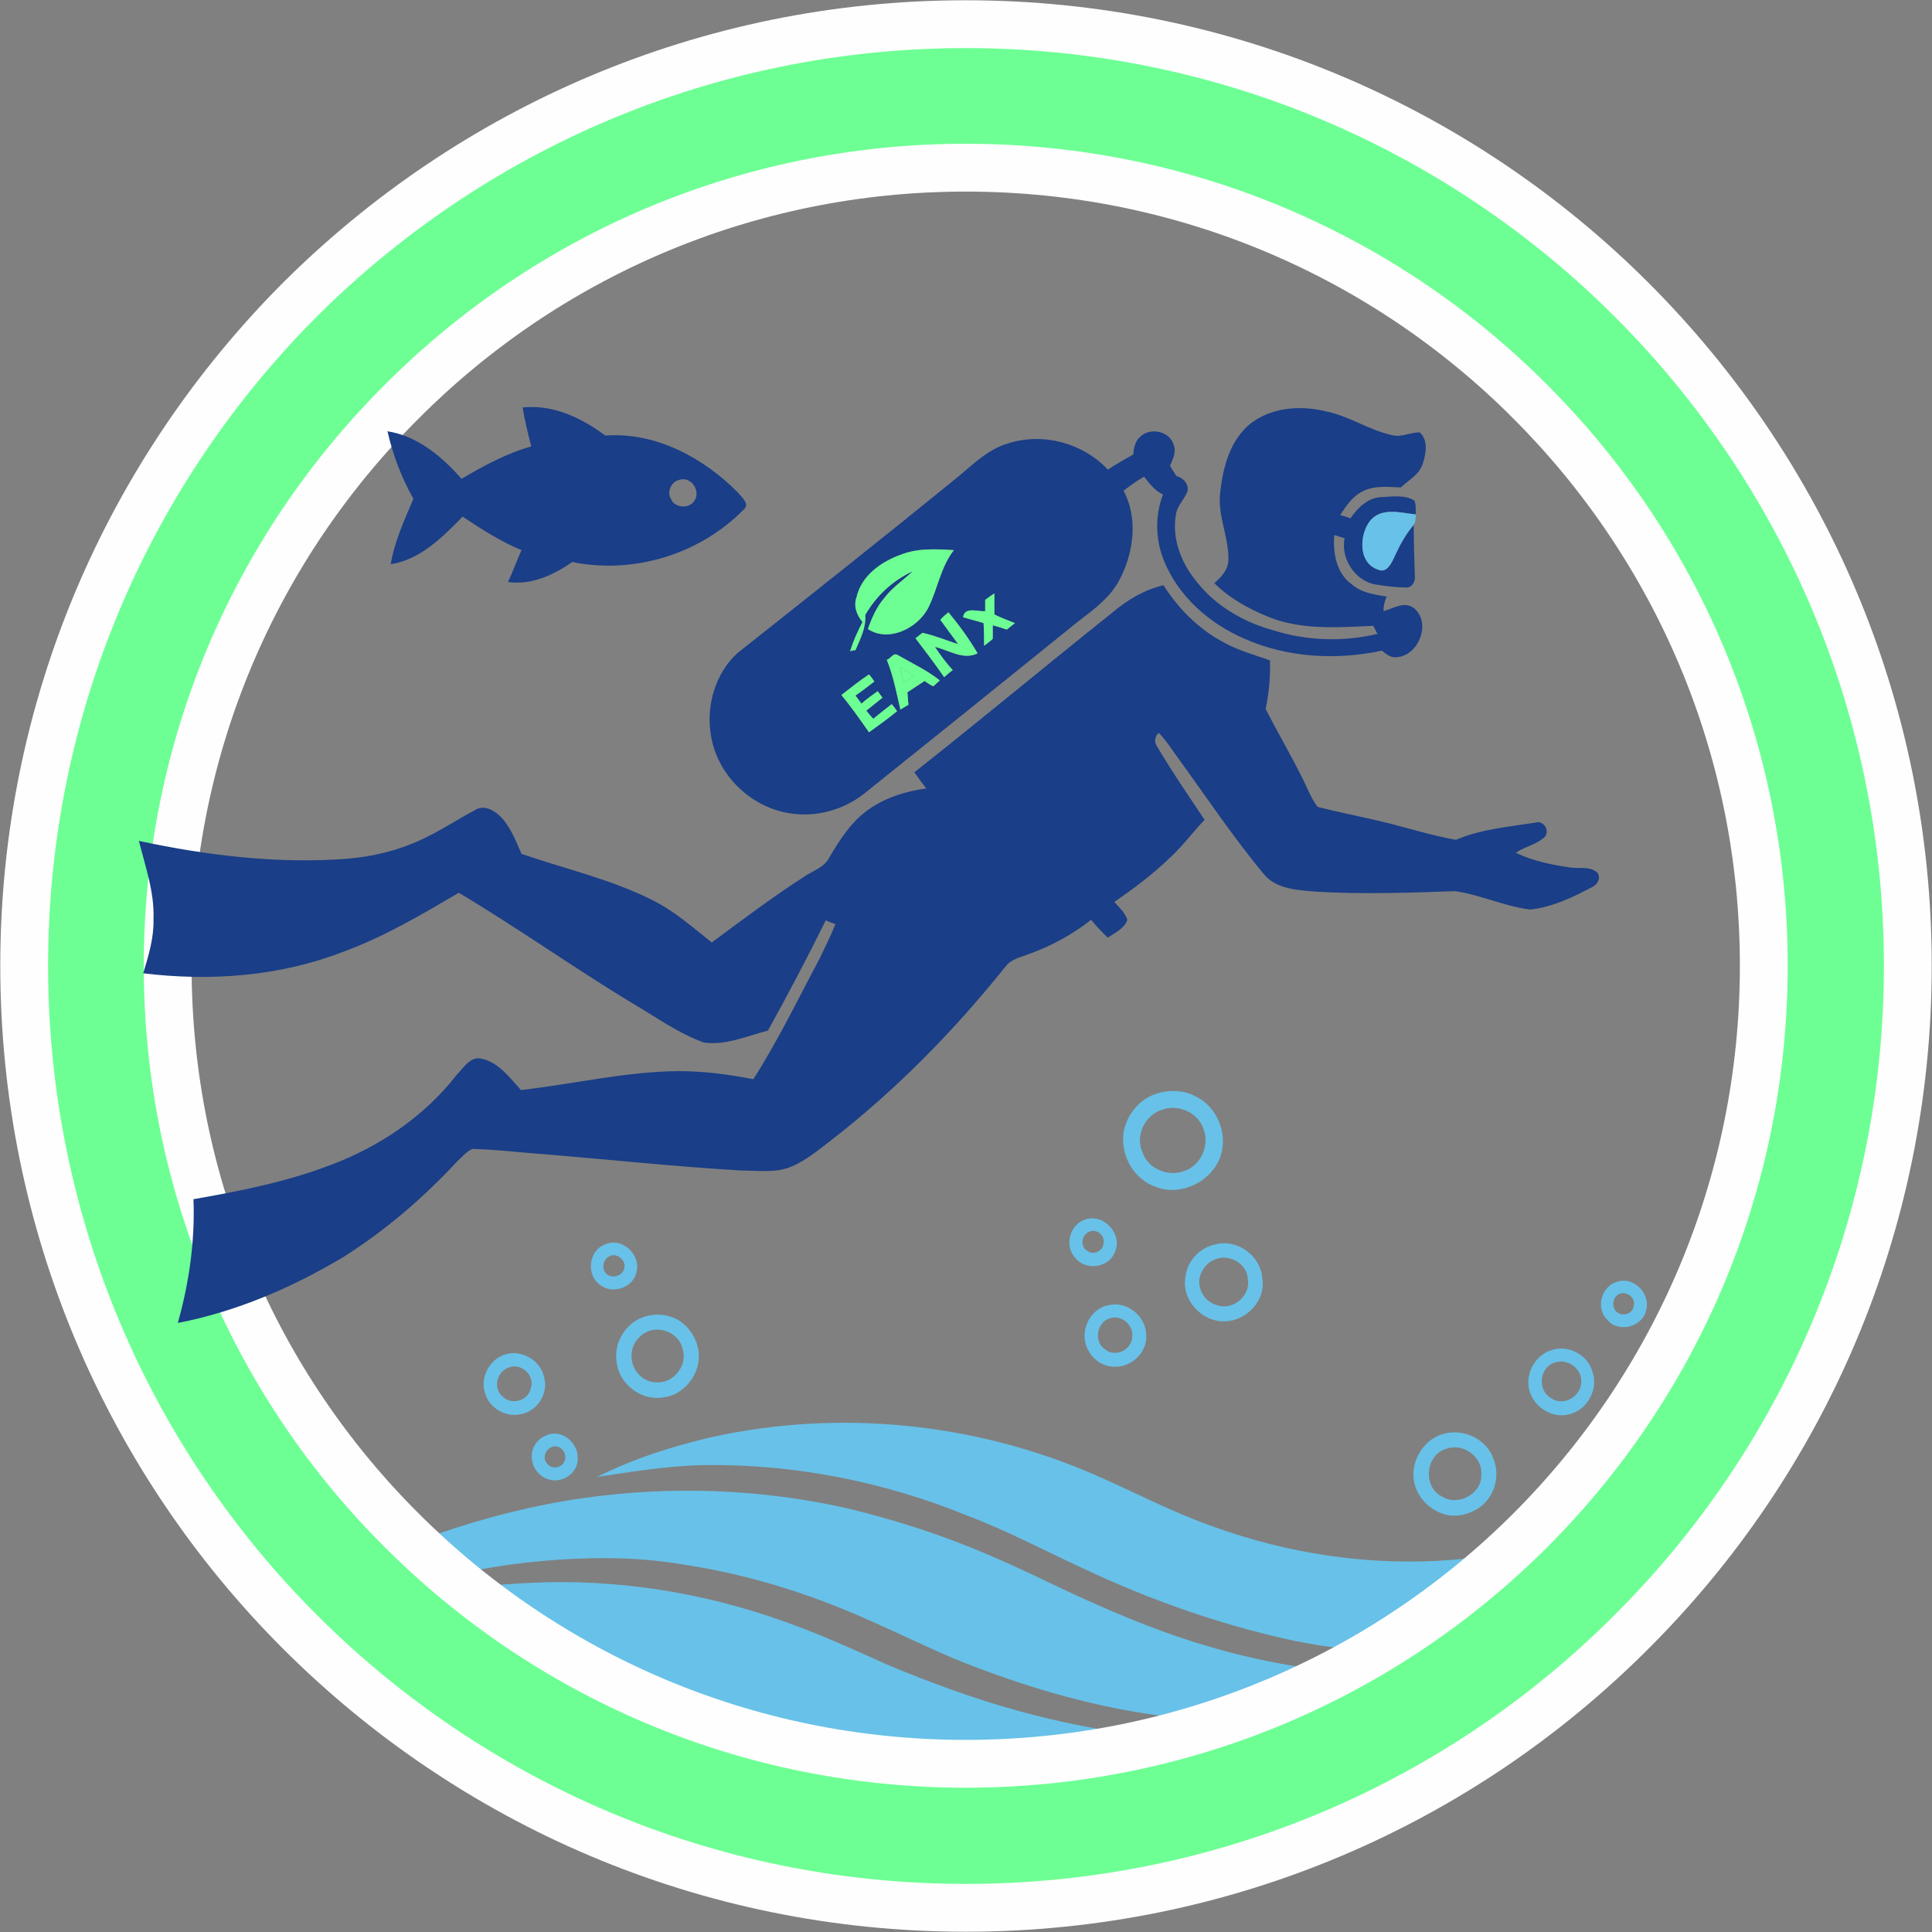 <?xml version="1.0" encoding="UTF-8"?>
<!DOCTYPE svg PUBLIC "-//W3C//DTD SVG 1.1//EN" "http://www.w3.org/Graphics/SVG/1.1/DTD/svg11.dtd">
<!-- Creator: CorelDRAW -->
<svg xmlns="http://www.w3.org/2000/svg" xml:space="preserve" width="360px" height="360px" version="1.1" style="shape-rendering:geometricPrecision; text-rendering:geometricPrecision; image-rendering:optimizeQuality; fill-rule:evenodd; clip-rule:evenodd"
viewBox="0 0 35.75 35.75"
 xmlns:xlink="http://www.w3.org/1999/xlink"
 xmlns:xodm="http://www.corel.com/coreldraw/odm/2003">
 <rect x="0" y="0" width="35.75" height="35.75" fill="#808080" stroke="none"/>
 <defs>
  <style type="text/css">
   <![CDATA[
    .str0 {stroke:#FEFEFE;stroke-width:1.77;stroke-miterlimit:22.926}
    .fil1 {fill:none;fill-rule:nonzero}
    .fil3 {fill:#1A3E87;fill-rule:nonzero}
    .fil0 {fill:#68C1E8;fill-rule:nonzero}
    .fil2 {fill:#6DFF94;fill-rule:nonzero}
   ]]>
  </style>
 </defs>
 <g id="Capa_x0020_1">
  <g id="_2718550208208">
   <g>
    <path class="fil0" d="M21.39 20.24c0.24,-0.08 0.52,-0.07 0.74,0.05 0.39,0.19 0.59,0.68 0.46,1.09 -0.15,0.47 -0.72,0.76 -1.18,0.59 -0.42,-0.13 -0.68,-0.58 -0.62,-1.01 0.05,-0.32 0.29,-0.62 0.6,-0.72zm0.13 0.29l0 0c-0.33,0.09 -0.52,0.48 -0.38,0.79 0.1,0.31 0.48,0.46 0.77,0.35 0.31,-0.1 0.48,-0.48 0.36,-0.78 -0.1,-0.3 -0.46,-0.46 -0.75,-0.36z"/>
   </g>
   <g>
    <path class="fil0" d="M20.1 22.56c0.34,-0.1 0.68,0.29 0.53,0.61 -0.11,0.29 -0.54,0.35 -0.73,0.11 -0.22,-0.23 -0.1,-0.64 0.2,-0.72zm0.04 0.24l0 0c-0.13,0.06 -0.15,0.26 -0.03,0.34 0.11,0.1 0.31,0.01 0.31,-0.14 0.03,-0.15 -0.15,-0.28 -0.28,-0.2z"/>
   </g>
   <g>
    <path class="fil0" d="M11.19 23.03c0.31,-0.15 0.67,0.18 0.59,0.5 -0.05,0.29 -0.44,0.43 -0.67,0.25 -0.27,-0.18 -0.22,-0.64 0.08,-0.75zm0.08 0.22l0 0c-0.11,0.06 -0.14,0.22 -0.06,0.31 0.09,0.1 0.28,0.07 0.33,-0.06 0.08,-0.16 -0.13,-0.34 -0.27,-0.25z"/>
   </g>
   <g>
    <path class="fil0" d="M22.48 23.03c0.41,-0.12 0.86,0.21 0.88,0.64 0.06,0.39 -0.29,0.77 -0.69,0.78 -0.41,0.02 -0.79,-0.37 -0.74,-0.78 0.02,-0.31 0.25,-0.58 0.55,-0.64zm-0.01 0.28l0 0c-0.13,0.05 -0.23,0.18 -0.27,0.32 -0.05,0.22 0.1,0.47 0.32,0.52 0.3,0.11 0.63,-0.18 0.57,-0.49 -0.02,-0.29 -0.36,-0.47 -0.62,-0.35z"/>
   </g>
   <g>
    <path class="fil0" d="M29.92 23.72c0.31,-0.11 0.63,0.22 0.54,0.53 -0.07,0.31 -0.52,0.42 -0.72,0.17 -0.22,-0.21 -0.11,-0.62 0.18,-0.7zm0.05 0.22l0 0c-0.13,0.05 -0.16,0.25 -0.05,0.34 0.11,0.09 0.3,0.03 0.31,-0.12 0.04,-0.14 -0.12,-0.27 -0.26,-0.22z"/>
   </g>
   <g>
    <path class="fil0" d="M20.52 24.15c0.34,-0.08 0.69,0.21 0.69,0.56 0.02,0.31 -0.27,0.59 -0.58,0.58 -0.31,0.01 -0.57,-0.28 -0.56,-0.58 0,-0.26 0.19,-0.52 0.45,-0.56zm0 0.25l0 0c-0.23,0.08 -0.28,0.44 -0.07,0.57 0.18,0.15 0.48,0.02 0.5,-0.22 0.04,-0.23 -0.21,-0.44 -0.43,-0.35z"/>
   </g>
   <g>
    <path class="fil0" d="M11.94 24.36c0.2,-0.06 0.42,-0.04 0.6,0.06 0.22,0.13 0.37,0.37 0.39,0.62 0.03,0.39 -0.27,0.78 -0.67,0.82 -0.4,0.06 -0.81,-0.25 -0.85,-0.66 -0.06,-0.36 0.18,-0.74 0.53,-0.84zm0.04 0.28l0 0c-0.16,0.07 -0.28,0.23 -0.29,0.4 -0.04,0.28 0.2,0.56 0.49,0.54 0.3,0 0.55,-0.33 0.45,-0.62 -0.06,-0.28 -0.39,-0.43 -0.65,-0.32z"/>
   </g>
   <g>
    <path class="fil0" d="M28.72 24.98c0.3,-0.1 0.65,0.09 0.74,0.38 0.13,0.33 -0.08,0.73 -0.42,0.81 -0.29,0.08 -0.61,-0.1 -0.72,-0.38 -0.13,-0.32 0.07,-0.72 0.4,-0.81zm0.03 0.24l0 0c-0.27,0.1 -0.3,0.51 -0.05,0.65 0.22,0.16 0.55,-0.02 0.56,-0.29 0.02,-0.26 -0.27,-0.46 -0.51,-0.36z"/>
   </g>
   <g>
    <path class="fil0" d="M9.36 25.06c0.3,-0.09 0.65,0.12 0.71,0.43 0.08,0.3 -0.13,0.63 -0.44,0.68 -0.27,0.06 -0.57,-0.11 -0.65,-0.38 -0.11,-0.29 0.08,-0.65 0.38,-0.73zm0.04 0.25l0 0c-0.21,0.08 -0.28,0.38 -0.1,0.53 0.16,0.17 0.48,0.08 0.52,-0.15 0.09,-0.24 -0.19,-0.49 -0.42,-0.38z"/>
   </g>
   <path class="fil0" d="M13.18 26.59c2.37,-0.52 4.89,-0.26 7.1,0.71 0.71,0.31 1.39,0.67 2.12,0.93 1.44,0.53 2.99,0.76 4.52,0.63 0.66,-0.07 1.31,-0.21 1.94,-0.42 -0.27,0.33 -0.6,0.6 -0.91,0.89 -0.51,0.45 -1.06,0.87 -1.63,1.25 -0.85,0.01 -1.7,-0.07 -2.52,-0.25 -1.28,-0.29 -2.53,-0.73 -3.72,-1.29 -0.72,-0.33 -1.43,-0.71 -2.17,-0.99 -1.54,-0.63 -3.2,-0.96 -4.86,-0.94 -0.67,0.01 -1.34,0.12 -2,0.22 0.67,-0.34 1.4,-0.57 2.13,-0.74z"/>
   <g>
    <path class="fil0" d="M26.72 26.53c0.37,-0.1 0.78,0.1 0.91,0.45 0.13,0.31 0.04,0.68 -0.22,0.89 -0.21,0.16 -0.5,0.23 -0.74,0.13 -0.27,-0.1 -0.47,-0.34 -0.51,-0.62 -0.05,-0.37 0.2,-0.76 0.56,-0.85zm0.04 0.28l0 0c-0.38,0.11 -0.44,0.7 -0.08,0.88 0.29,0.19 0.74,-0.04 0.73,-0.4 0.03,-0.33 -0.34,-0.6 -0.65,-0.48z"/>
   </g>
   <g>
    <path class="fil0" d="M10.11 26.56c0.28,-0.13 0.6,0.14 0.58,0.44 0,0.24 -0.24,0.42 -0.47,0.39 -0.18,-0.02 -0.34,-0.17 -0.37,-0.35 -0.05,-0.2 0.07,-0.41 0.26,-0.48zm0.09 0.22l0 0c-0.11,0.05 -0.17,0.21 -0.07,0.31 0.08,0.1 0.25,0.08 0.31,-0.04 0.08,-0.15 -0.08,-0.35 -0.24,-0.27z"/>
   </g>
   <path class="fil0" d="M10.8 27.72c1.62,-0.23 3.28,-0.17 4.88,0.19 0.9,0.22 1.78,0.5 2.63,0.87 0.53,0.22 1.04,0.48 1.56,0.72 0.72,0.33 1.45,0.64 2.21,0.88 1.18,0.37 2.42,0.61 3.67,0.56 -0.56,0.36 -1.15,0.65 -1.76,0.91 -0.86,0.02 -1.73,0.01 -2.58,-0.11 -1.3,-0.18 -2.55,-0.56 -3.76,-1.05 -0.77,-0.33 -1.51,-0.71 -2.29,-1.01 -0.88,-0.34 -1.79,-0.59 -2.72,-0.73 -0.75,-0.13 -1.53,-0.14 -2.29,-0.09 -0.87,0.06 -1.74,0.19 -2.57,0.47 -0.21,-0.19 -0.41,-0.37 -0.61,-0.56 0.3,-0.16 0.62,-0.27 0.94,-0.39 0.87,-0.3 1.77,-0.53 2.69,-0.66z"/>
   <path class="fil0" d="M8 29.52c0.59,-0.15 1.2,-0.2 1.8,-0.23 1.58,-0.08 3.18,0.17 4.67,0.7 0.66,0.23 1.3,0.52 1.94,0.81 0.79,0.33 1.6,0.63 2.44,0.86 1.38,0.38 2.81,0.58 4.24,0.55 -1.2,0.45 -2.47,0.72 -3.75,0.84 -1.53,0.15 -3.09,0.07 -4.6,-0.24 -2.47,-0.5 -4.82,-1.65 -6.74,-3.29z"/>
  </g>
  <g>
   <path class="fil1 str0" d="M17.87 0.89c4.69,0 8.94,1.9 12.01,4.97 3.08,3.08 4.98,7.32 4.98,12.01 0,4.69 -1.9,8.94 -4.98,12.01 -3.07,3.08 -7.32,4.98 -12.01,4.98 -4.69,0 -8.93,-1.9 -12.01,-4.98 -3.07,-3.07 -4.97,-7.32 -4.97,-12.01 0,-4.69 1.9,-8.93 4.97,-12.01 3.08,-3.07 7.32,-4.97 12.01,-4.97zm10.76 6.23c-2.75,-2.76 -6.56,-4.46 -10.76,-4.46 -4.2,0 -8,1.7 -10.75,4.46 -2.76,2.75 -4.46,6.55 -4.46,10.75 0,4.2 1.7,8.01 4.46,10.76 2.75,2.75 6.55,4.45 10.75,4.45 4.2,0 8.01,-1.7 10.76,-4.45 2.75,-2.75 4.45,-6.56 4.45,-10.76 0,-4.2 -1.7,-8 -4.45,-10.75z"/>
   <path id="_1" class="fil2" d="M17.87 0.89c4.69,0 8.94,1.9 12.01,4.97 3.08,3.08 4.98,7.32 4.98,12.01 0,4.69 -1.9,8.94 -4.98,12.01 -3.07,3.08 -7.32,4.98 -12.01,4.98 -4.69,0 -8.93,-1.9 -12.01,-4.98 -3.07,-3.07 -4.97,-7.32 -4.97,-12.01 0,-4.69 1.9,-8.93 4.97,-12.01 3.08,-3.07 7.32,-4.97 12.01,-4.97zm10.76 6.23c-2.75,-2.76 -6.56,-4.46 -10.76,-4.46 -4.2,0 -8,1.7 -10.75,4.46 -2.76,2.75 -4.46,6.55 -4.46,10.75 0,4.2 1.7,8.01 4.46,10.76 2.75,2.75 6.55,4.45 10.75,4.45 4.2,0 8.01,-1.7 10.76,-4.45 2.75,-2.75 4.45,-6.56 4.45,-10.76 0,-4.2 -1.7,-8 -4.45,-10.75z"/>
  </g>
  <g id="_2718550178784">
   <path class="fil3" d="M9.67 7.54c0.56,-0.06 1.09,0.19 1.53,0.52 0.93,-0.07 1.82,0.41 2.46,1.06 0.07,0.09 0.23,0.21 0.09,0.32 -0.81,0.82 -2.03,1.19 -3.16,0.96 -0.35,0.24 -0.75,0.43 -1.19,0.37 0.09,-0.19 0.16,-0.39 0.25,-0.59 -0.39,-0.16 -0.74,-0.39 -1.09,-0.62 -0.37,0.38 -0.79,0.8 -1.33,0.88 0.07,-0.42 0.25,-0.81 0.42,-1.21 -0.22,-0.39 -0.38,-0.81 -0.48,-1.25 0.56,0.09 1.01,0.47 1.37,0.88 0.41,-0.24 0.83,-0.47 1.29,-0.6 -0.06,-0.24 -0.12,-0.48 -0.16,-0.72zm2.9 1.34l0 0c-0.15,0.03 -0.24,0.23 -0.15,0.36 0.06,0.15 0.31,0.18 0.41,0.05 0.16,-0.17 -0.03,-0.49 -0.26,-0.41z"/>
  </g>
  <g id="_2718550180416">
   <path class="fil3" d="M23.09 7.88c0.4,-0.35 0.98,-0.39 1.48,-0.26 0.41,0.09 0.77,0.34 1.18,0.43 0.18,0.05 0.34,-0.05 0.52,-0.05 0.16,0.14 0.12,0.39 0.06,0.57 -0.06,0.21 -0.26,0.31 -0.41,0.45 -0.23,-0.01 -0.49,-0.04 -0.7,0.07 -0.19,0.09 -0.31,0.27 -0.42,0.44 0.07,0.02 0.13,0.04 0.19,0.06 0.13,-0.19 0.31,-0.37 0.55,-0.39 0.21,-0.01 0.44,-0.05 0.63,0.06 0.04,0.08 0.02,0.18 0.03,0.26 -0.28,-0.03 -0.64,-0.14 -0.85,0.12 -0.2,0.26 -0.22,0.78 0.15,0.9 0.15,0.07 0.24,-0.1 0.29,-0.21 0.1,-0.22 0.21,-0.43 0.37,-0.62 0,0.31 0.01,0.62 0.02,0.93 0.02,0.11 -0.05,0.25 -0.18,0.23 -0.19,0 -0.39,-0.03 -0.58,-0.06 -0.37,-0.09 -0.61,-0.49 -0.54,-0.85 -0.06,-0.02 -0.13,-0.04 -0.19,-0.06 -0.03,0.33 0.04,0.71 0.32,0.91 0.18,0.16 0.42,0.19 0.65,0.23 -0.04,0.08 -0.06,0.17 -0.06,0.27 0.18,-0.05 0.38,-0.19 0.56,-0.06 0.33,0.26 0.1,0.88 -0.31,0.91 -0.11,0.02 -0.2,-0.06 -0.28,-0.12 -0.84,0.18 -1.75,0.13 -2.54,-0.22 -0.65,-0.28 -1.22,-0.78 -1.49,-1.44 -0.16,-0.39 -0.17,-0.84 -0.02,-1.23 -0.15,-0.07 -0.25,-0.2 -0.35,-0.33 -0.14,0.08 -0.26,0.17 -0.38,0.26 0.27,0.5 0.19,1.13 -0.06,1.62 -0.21,0.43 -0.64,0.67 -0.99,0.97 -1.24,1 -2.48,2 -3.73,3 -0.38,0.31 -0.9,0.46 -1.39,0.38 -0.74,-0.11 -1.37,-0.73 -1.47,-1.48 -0.08,-0.53 0.09,-1.11 0.49,-1.48 1.35,-1.07 2.69,-2.13 4.03,-3.22 0.31,-0.25 0.6,-0.56 1,-0.67 0.64,-0.2 1.37,0 1.83,0.49 0.15,-0.1 0.31,-0.19 0.47,-0.28 0.01,-0.11 0.03,-0.24 0.12,-0.32 0.18,-0.19 0.56,-0.12 0.63,0.15 0.05,0.13 -0.02,0.26 -0.07,0.38 0.04,0.07 0.08,0.13 0.12,0.19 0.13,0.03 0.24,0.16 0.2,0.29 -0.06,0.15 -0.19,0.26 -0.21,0.42 -0.08,0.45 0.1,0.9 0.38,1.24 0.35,0.45 0.87,0.75 1.41,0.9 0.63,0.2 1.3,0.22 1.94,0.07 -0.03,-0.05 -0.05,-0.1 -0.08,-0.15 -0.63,0.03 -1.3,0.08 -1.9,-0.15 -0.38,-0.15 -0.75,-0.35 -1.04,-0.64 0.12,-0.1 0.24,-0.23 0.26,-0.4 0.02,-0.44 -0.21,-0.85 -0.15,-1.29 0.05,-0.44 0.17,-0.91 0.51,-1.22zm-6.41 2.38l0 0c-0.37,0.13 -0.74,0.39 -0.83,0.79 -0.06,0.16 0,0.33 0.11,0.46 -0.09,0.17 -0.17,0.35 -0.23,0.54 0.03,-0.01 0.08,-0.02 0.1,-0.02 0.09,-0.21 0.2,-0.42 0.18,-0.65 0.2,-0.35 0.51,-0.64 0.88,-0.81 -0.18,0.17 -0.38,0.3 -0.53,0.5 -0.14,0.16 -0.23,0.37 -0.3,0.57 0.38,0.25 0.91,-0.01 1.11,-0.38 0.18,-0.35 0.23,-0.76 0.48,-1.08 -0.33,-0.02 -0.66,-0.04 -0.97,0.08zm1.55 0.84l0 0c0,0.07 0,0.14 0,0.21 -0.13,0.01 -0.38,-0.09 -0.41,0.11 0.12,0.04 0.26,0.07 0.38,0.11 0.01,0.14 0.01,0.28 0.01,0.42 0.05,-0.04 0.11,-0.08 0.16,-0.13 0,-0.08 0,-0.17 0,-0.25 0.08,0.02 0.17,0.05 0.26,0.08 0.05,-0.04 0.1,-0.08 0.15,-0.12 -0.13,-0.05 -0.26,-0.1 -0.38,-0.16 0,-0.13 0,-0.26 0,-0.39 -0.06,0.04 -0.12,0.08 -0.17,0.12zm-0.83 0.37l0 0c0.11,0.15 0.22,0.3 0.33,0.45 -0.22,-0.07 -0.43,-0.16 -0.66,-0.21 -0.05,0.04 -0.09,0.07 -0.13,0.1 0.18,0.24 0.36,0.47 0.53,0.72 0.05,-0.04 0.1,-0.09 0.16,-0.13 -0.12,-0.13 -0.23,-0.28 -0.33,-0.43 0.26,0.06 0.52,0.25 0.79,0.12 -0.16,-0.27 -0.34,-0.52 -0.54,-0.76 -0.05,0.04 -0.11,0.09 -0.15,0.14zm-0.99 0.74l0 0c0.12,0.3 0.18,0.61 0.25,0.92 0.05,-0.03 0.1,-0.06 0.15,-0.09 -0.01,-0.08 -0.01,-0.15 -0.02,-0.23 0.11,-0.07 0.21,-0.14 0.32,-0.21 0.05,0.04 0.1,0.07 0.16,0.1 0.03,-0.03 0.09,-0.08 0.12,-0.11 -0.24,-0.19 -0.52,-0.32 -0.78,-0.47 -0.08,-0.05 -0.13,0.07 -0.2,0.09zm-0.84 0.65l0 0c0.18,0.22 0.35,0.46 0.51,0.69 0.18,-0.13 0.35,-0.25 0.52,-0.39 -0.02,-0.03 -0.07,-0.1 -0.1,-0.13 -0.12,0.09 -0.23,0.18 -0.34,0.27 -0.05,-0.05 -0.09,-0.1 -0.13,-0.15 0.1,-0.08 0.2,-0.16 0.3,-0.24 -0.02,-0.03 -0.07,-0.09 -0.09,-0.12 -0.11,0.08 -0.21,0.15 -0.3,0.23 -0.04,-0.05 -0.07,-0.1 -0.11,-0.15 0.12,-0.08 0.23,-0.17 0.35,-0.26 -0.03,-0.04 -0.07,-0.1 -0.1,-0.13 -0.17,0.11 -0.34,0.25 -0.51,0.38z"/>
  </g>
  <path class="fil3" d="M20.59 11.33c0.27,-0.23 0.59,-0.42 0.94,-0.5 0.28,0.44 0.66,0.82 1.12,1.06 0.27,0.15 0.57,0.23 0.85,0.33 0.01,0.3 -0.02,0.61 -0.08,0.9 0.22,0.43 0.46,0.84 0.68,1.28 0.09,0.18 0.16,0.37 0.28,0.53 0.46,0.12 0.92,0.2 1.38,0.32 0.39,0.1 0.78,0.22 1.18,0.29 0.47,-0.2 0.98,-0.24 1.48,-0.32 0.14,-0.04 0.26,0.14 0.17,0.26 -0.15,0.15 -0.37,0.18 -0.54,0.3 0.31,0.15 0.65,0.22 0.99,0.27 0.17,0.03 0.36,-0.03 0.51,0.09 0.08,0.09 0.02,0.22 -0.08,0.27 -0.36,0.19 -0.75,0.38 -1.16,0.42 -0.47,-0.06 -0.91,-0.27 -1.38,-0.34 -0.85,0.03 -1.71,0.06 -2.57,0.01 -0.34,-0.03 -0.73,-0.04 -0.97,-0.32 -0.58,-0.7 -1.08,-1.45 -1.61,-2.18 -0.11,-0.15 -0.21,-0.31 -0.34,-0.44 -0.07,0.07 -0.09,0.17 -0.03,0.25 0.27,0.46 0.58,0.91 0.88,1.36 -0.22,0.23 -0.41,0.49 -0.65,0.71 -0.31,0.3 -0.66,0.56 -1.02,0.81 0.09,0.1 0.2,0.2 0.24,0.33 -0.05,0.16 -0.23,0.24 -0.36,0.33 -0.11,-0.1 -0.21,-0.21 -0.31,-0.33 -0.34,0.27 -0.73,0.48 -1.14,0.63 -0.15,0.06 -0.33,0.09 -0.44,0.23 -0.96,1.2 -2.05,2.31 -3.27,3.25 -0.22,0.17 -0.43,0.34 -0.68,0.45 -0.29,0.13 -0.62,0.08 -0.93,0.08 -1.21,-0.07 -2.42,-0.2 -3.63,-0.3 -0.45,-0.03 -0.9,-0.09 -1.36,-0.1 -0.11,0.05 -0.19,0.15 -0.28,0.23 -0.62,0.67 -1.32,1.27 -2.09,1.76 -0.95,0.57 -1.99,1.02 -3.08,1.23 0.21,-0.74 0.32,-1.52 0.29,-2.29 0.86,-0.15 1.72,-0.32 2.53,-0.63 0.91,-0.34 1.74,-0.9 2.34,-1.67 0.13,-0.13 0.25,-0.35 0.46,-0.3 0.32,0.07 0.52,0.35 0.73,0.58 0.97,-0.11 1.93,-0.34 2.91,-0.35 0.47,0 0.93,0.06 1.39,0.15 0.46,-0.72 0.83,-1.49 1.23,-2.24 0.1,-0.21 0.2,-0.41 0.29,-0.63 -0.06,-0.02 -0.12,-0.04 -0.18,-0.07 -0.34,0.69 -0.7,1.37 -1.07,2.04 -0.39,0.1 -0.78,0.28 -1.19,0.22 -0.47,-0.17 -0.88,-0.47 -1.31,-0.72 -1.09,-0.66 -2.13,-1.4 -3.22,-2.05 -0.7,0.41 -1.39,0.82 -2.16,1.1 -1.17,0.45 -2.45,0.54 -3.68,0.39 0.1,-0.33 0.2,-0.66 0.19,-1 0.02,-0.5 -0.15,-0.97 -0.27,-1.45 1.26,0.27 2.57,0.43 3.86,0.33 0.47,-0.04 0.93,-0.15 1.36,-0.35 0.35,-0.16 0.66,-0.37 1,-0.55 0.15,-0.1 0.33,-0.01 0.45,0.1 0.2,0.19 0.3,0.46 0.41,0.71 0.81,0.28 1.66,0.47 2.43,0.86 0.4,0.2 0.74,0.5 1.09,0.78 0.58,-0.43 1.15,-0.86 1.76,-1.25 0.15,-0.09 0.34,-0.16 0.42,-0.33 0.2,-0.34 0.42,-0.68 0.75,-0.9 0.31,-0.21 0.67,-0.32 1.04,-0.37 -0.08,-0.1 -0.15,-0.2 -0.22,-0.3 1.23,-0.97 2.44,-1.98 3.67,-2.96z"/>
  <path class="fil2" d="M16.65 12.34c0.09,0.06 0.18,0.11 0.27,0.16 -0.07,0.05 -0.13,0.09 -0.2,0.13 -0.02,-0.1 -0.05,-0.19 -0.07,-0.29z"/>
  <path class="fil0" d="M25.35 9.64c0.21,-0.26 0.57,-0.15 0.85,-0.12 -0.01,0.07 0,0.14 -0.04,0.19 -0.16,0.19 -0.27,0.4 -0.37,0.62 -0.05,0.11 -0.14,0.28 -0.29,0.21 -0.37,-0.12 -0.35,-0.64 -0.15,-0.9z"/>
  <path class="fil2" d="M16.68 10.26c0.31,-0.12 0.64,-0.1 0.97,-0.08 -0.25,0.32 -0.3,0.73 -0.48,1.08 -0.2,0.37 -0.73,0.63 -1.11,0.38 0.07,-0.2 0.16,-0.41 0.3,-0.57 0.15,-0.2 0.35,-0.33 0.53,-0.5 -0.37,0.17 -0.68,0.46 -0.88,0.81 0.02,0.23 -0.09,0.44 -0.18,0.65 -0.02,0 -0.07,0.01 -0.1,0.02 0.06,-0.19 0.14,-0.37 0.23,-0.54 -0.11,-0.13 -0.17,-0.3 -0.11,-0.46 0.09,-0.4 0.46,-0.66 0.83,-0.79z"/>
  <path class="fil2" d="M18.23 11.1c0.05,-0.04 0.11,-0.08 0.17,-0.12 0,0.13 0,0.26 0,0.39 0.12,0.06 0.25,0.11 0.38,0.16 -0.05,0.04 -0.1,0.08 -0.15,0.12 -0.09,-0.03 -0.18,-0.06 -0.26,-0.08 0,0.08 0,0.17 0,0.25 -0.05,0.05 -0.11,0.09 -0.16,0.13 0,-0.14 0,-0.28 -0.01,-0.42 -0.12,-0.04 -0.26,-0.07 -0.38,-0.11 0.03,-0.2 0.28,-0.1 0.41,-0.11 0,-0.07 0,-0.14 0,-0.21z"/>
  <path class="fil2" d="M17.4 11.47c0.04,-0.05 0.1,-0.1 0.15,-0.14 0.2,0.24 0.38,0.49 0.54,0.76 -0.27,0.13 -0.53,-0.06 -0.79,-0.12 0.1,0.15 0.21,0.3 0.33,0.43 -0.06,0.04 -0.11,0.09 -0.16,0.13 -0.17,-0.25 -0.35,-0.48 -0.53,-0.72 0.04,-0.03 0.08,-0.06 0.13,-0.1 0.23,0.05 0.44,0.14 0.66,0.21 -0.11,-0.15 -0.22,-0.3 -0.33,-0.45z"/>
  <g id="_2718550184160">
   <path class="fil2" d="M16.41 12.21c0.07,-0.02 0.12,-0.14 0.2,-0.09 0.26,0.15 0.54,0.28 0.78,0.47 -0.03,0.03 -0.09,0.08 -0.12,0.11 -0.06,-0.03 -0.11,-0.06 -0.16,-0.1 -0.11,0.07 -0.21,0.14 -0.32,0.21 0.01,0.08 0.01,0.15 0.02,0.23 -0.05,0.03 -0.1,0.06 -0.15,0.09 -0.07,-0.31 -0.13,-0.62 -0.25,-0.92zm0.24 0.13l0 0c0.02,0.1 0.05,0.19 0.07,0.29 0.07,-0.04 0.13,-0.08 0.2,-0.13 -0.09,-0.05 -0.18,-0.1 -0.27,-0.16z"/>
  </g>
  <path class="fil2" d="M15.57 12.86c0.17,-0.13 0.34,-0.27 0.51,-0.38 0.03,0.03 0.07,0.09 0.1,0.13 -0.12,0.09 -0.23,0.18 -0.35,0.26 0.04,0.05 0.07,0.1 0.11,0.15 0.09,-0.08 0.19,-0.15 0.3,-0.23 0.02,0.03 0.07,0.09 0.09,0.12 -0.1,0.08 -0.2,0.16 -0.3,0.24 0.04,0.05 0.08,0.1 0.13,0.15 0.11,-0.09 0.22,-0.18 0.34,-0.27 0.03,0.03 0.08,0.1 0.1,0.13 -0.17,0.14 -0.34,0.26 -0.52,0.39 -0.16,-0.23 -0.33,-0.47 -0.51,-0.69z"/>
 </g>
</svg>
